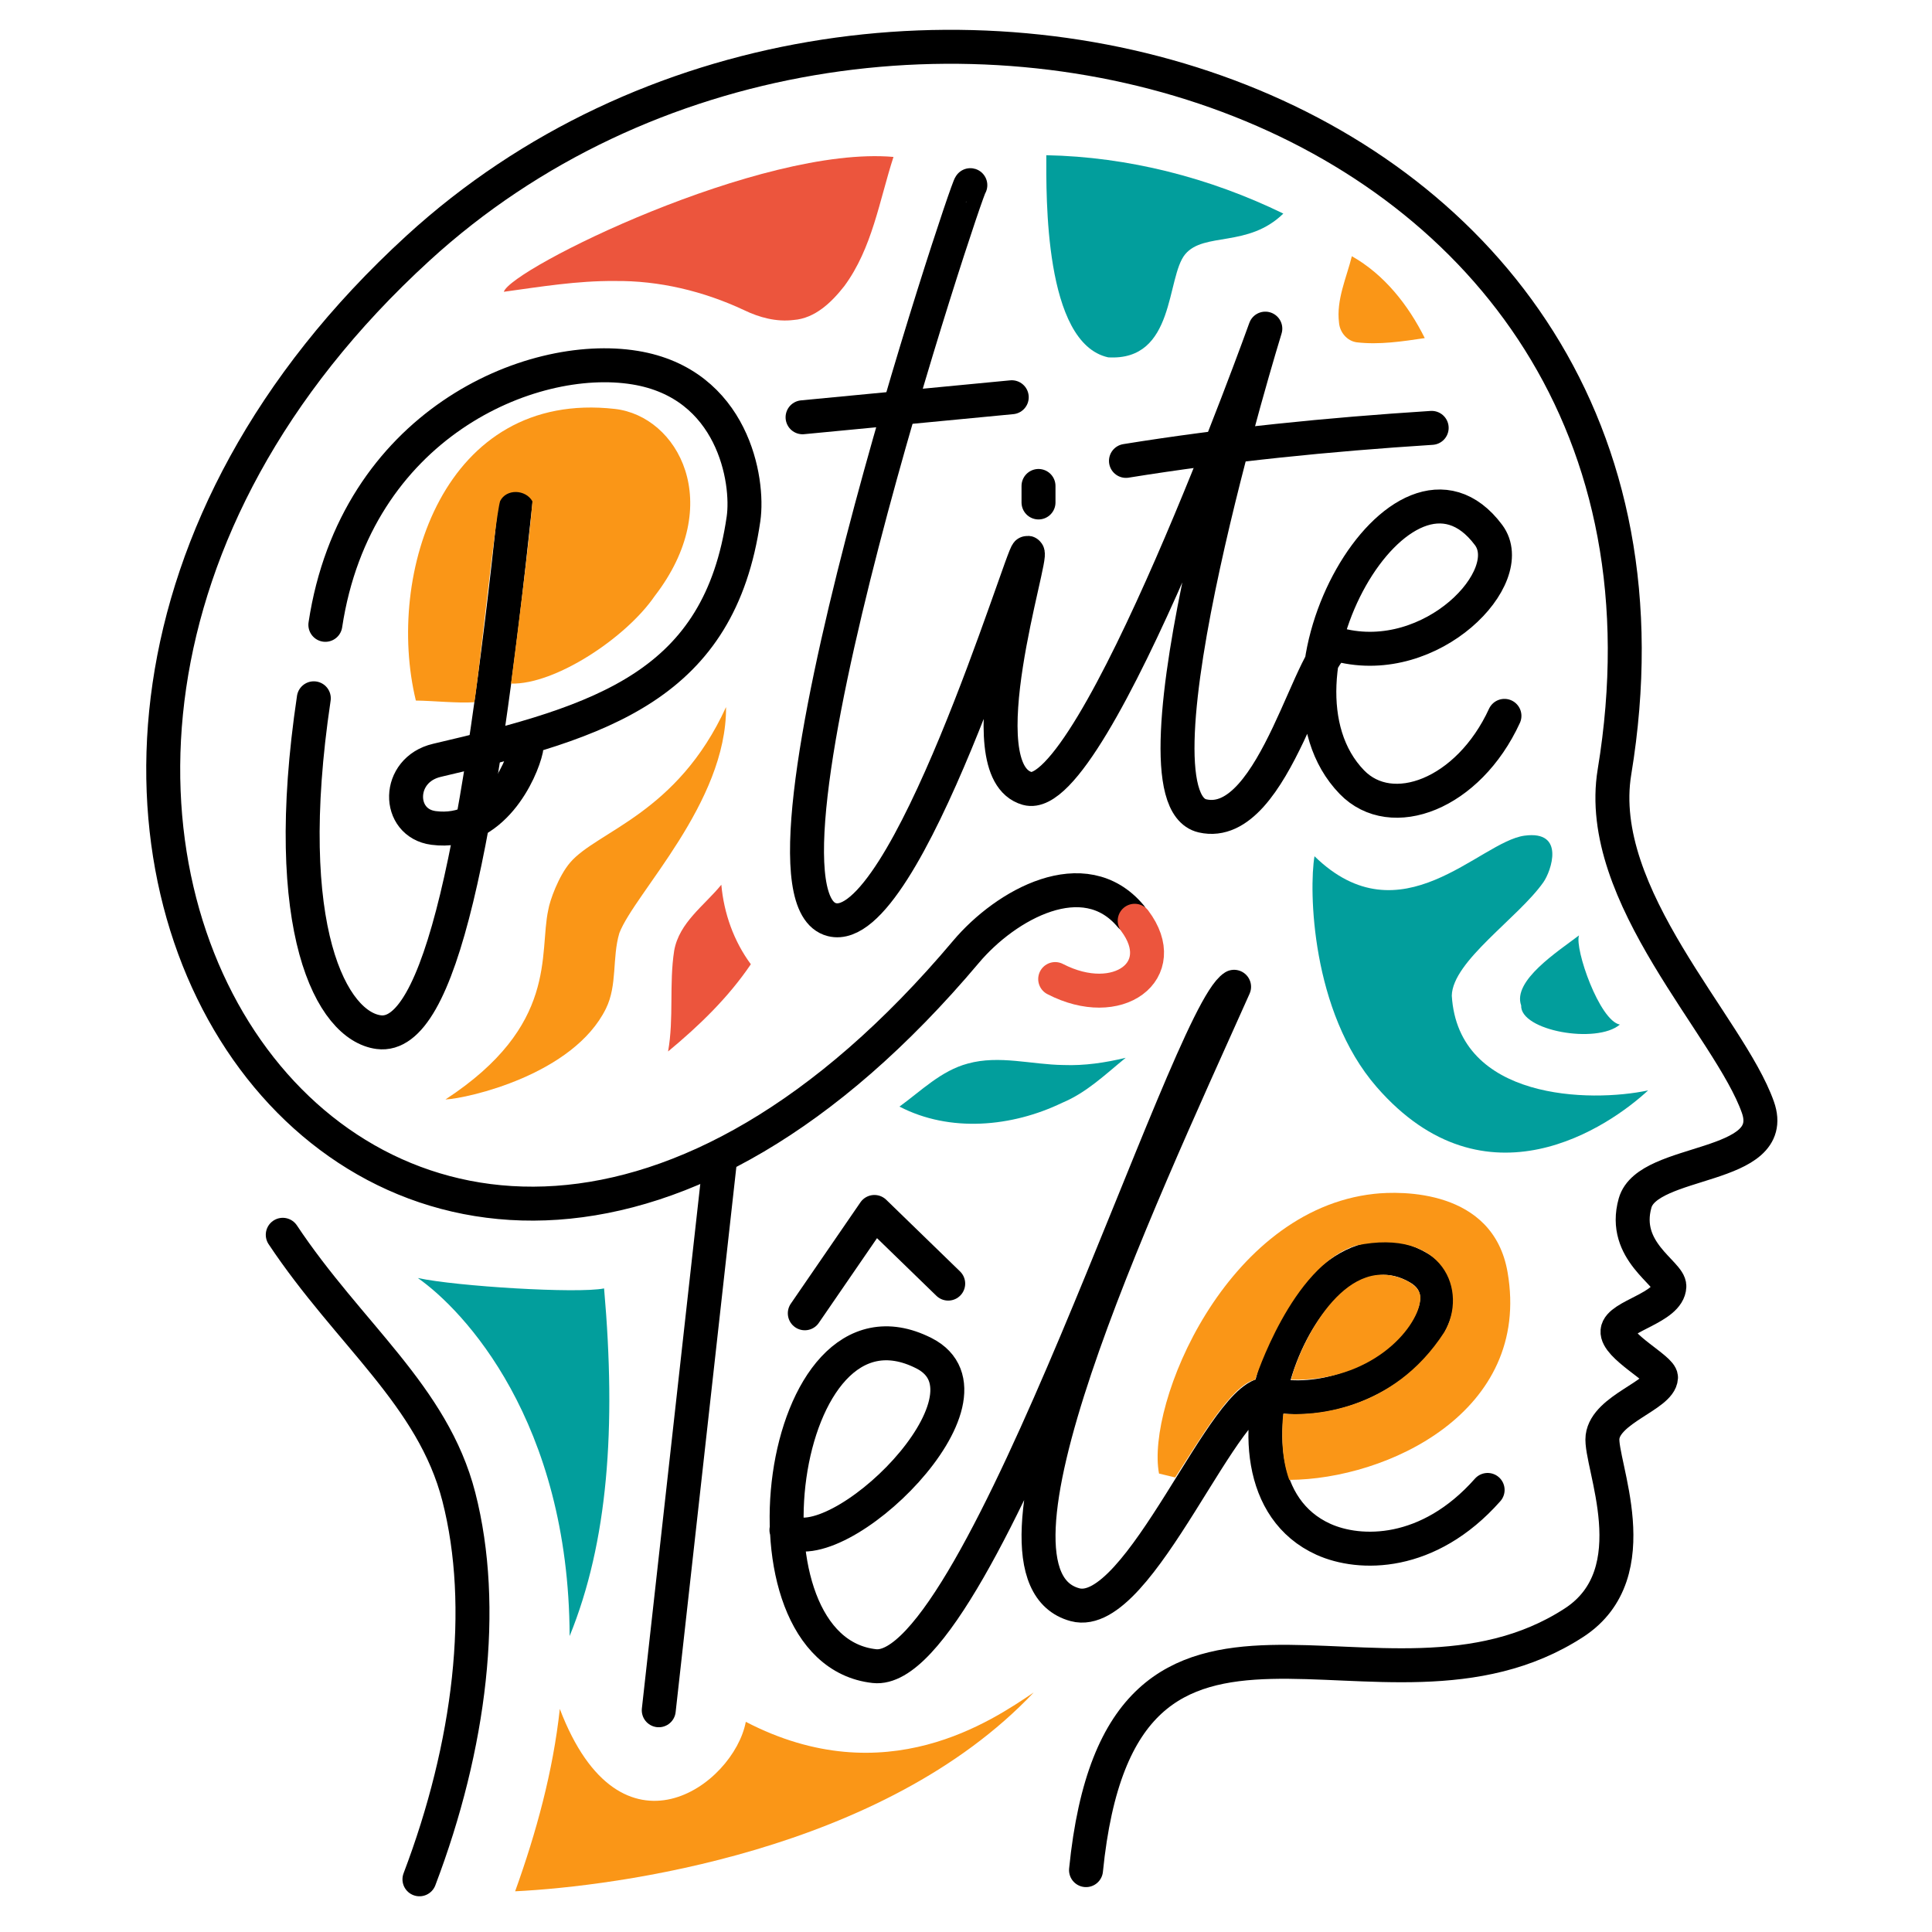 <?xml version="1.0" encoding="UTF-8" standalone="no"?>
<!DOCTYPE svg PUBLIC "-//W3C//DTD SVG 1.1//EN" "http://www.w3.org/Graphics/SVG/1.1/DTD/svg11.dtd">
<svg width="100%" height="100%" viewBox="0 0 1024 1024" version="1.1" xmlns="http://www.w3.org/2000/svg" xmlns:xlink="http://www.w3.org/1999/xlink" xml:space="preserve" xmlns:serif="http://www.serif.com/" style="fill-rule:evenodd;clip-rule:evenodd;stroke-linecap:round;stroke-linejoin:round;stroke-miterlimit:1.5;">
    <g id="Logo-Couleur" serif:id="Logo Couleur">
        <g id="_-000000ff" serif:id="#000000ff">
            <path id="C9" d="M514.298,98.139C512.692,97.724 387.652,473.949 440.938,487.435C480.199,497.371 542.025,292.694 544.558,292.97C548.193,293.365 510.83,408.463 544.491,417.911C579.672,427.787 670.643,174.182 670.643,174.182C670.643,174.182 594.09,422.522 637.359,432.431C676.232,441.333 695.636,338.208 709.955,341.854C758.954,354.333 805.481,305.66 788.978,283.568C743.724,222.987 664.095,360.398 716.516,414.541C737.566,436.283 778.225,421.063 797.388,379.423" style="fill:none;stroke:black;stroke-width:18px;"/>
            <path id="C7" d="M273.301,265.303C254.11,447.043 233.383,551.346 200.716,547.063C175.967,543.818 147.972,493.014 166.323,370.114" style="fill:none;stroke:black;stroke-width:18px;"/>
            <path id="C3" d="M416.825,810.923C443.33,829.22 535.127,740.219 489.671,717.216C411.594,677.704 386.657,874.581 463.458,883.076C519.943,889.324 628.573,539.068 654.09,523.018C601.059,641.401 510.686,834.562 569.762,850.524C604.231,859.838 649.932,734.357 672.913,739.109C729.035,750.713 784.24,691.462 752.279,672.203C693.141,636.569 632.329,784.59 701.426,815.854C720.672,824.563 757.06,825.192 788.47,789.7" style="fill:none;stroke:black;stroke-width:18px;"/>
            <path id="C2" d="M149.869,654.467C185.088,707.398 229.397,739.654 243.176,793.287C258.192,851.735 249.245,925.27 222.318,996.071" style="fill:none;stroke:black;stroke-width:18px;"/>
            <path id="C5" d="M381.693,614.304L349.155,906.478" style="fill:none;stroke:black;stroke-width:18px;"/>
            <path id="C4" d="M426.561,696.07L463.458,642.365L502.568,680.34" style="fill:none;stroke:black;stroke-width:18px;"/>
            <path id="C1" d="M575.613,991.206C594.201,805.341 732.061,926.572 834.287,860.033C874.874,833.615 847.687,775.352 849.378,761.594C851.195,746.802 879.912,739.555 880.364,730.117C880.582,725.556 856.574,713.514 857.314,705.461C858.053,697.408 884.38,693.204 884.802,681.798C885.062,674.758 859.416,663.169 866.631,637.615C873.388,613.68 943.433,620.204 931.735,586.903C916.782,544.335 844.884,474.769 855.707,409.135C916.044,43.231 461.032,-87.6 221.533,131.552C-98.433,424.336 212.216,860.319 512,504.484C533.141,479.391 574.642,456.24 599.217,485.491" style="fill:none;stroke:black;stroke-width:18px;"/>
            <path id="C8" d="M172.445,331.174C188.456,225.385 280.937,185.782 336.545,194.859C388.521,203.342 397.03,254.578 394.077,275.009C381.351,363.067 320.087,382.38 231.619,402.981C209.964,408.024 210.176,436.28 229.814,438.831C261.218,442.909 276.414,408.477 278.882,397.119" style="fill:none;stroke:black;stroke-width:18px;"/>
            <path id="C12" d="M425.378,221.166L536.246,210.548" style="fill:none;stroke:black;stroke-width:18px;"/>
            <path id="C11" d="M596.782,244.284C649.784,235.726 703.945,230.293 758.818,226.785" style="fill:none;stroke:black;stroke-width:18px;"/>
            <path id="C10" d="M550.43,266.315L550.43,257.572" style="fill:none;stroke:black;stroke-width:18px;"/>
        </g>
        <g id="_-029e9cff" serif:id="#029e9cff">
            <g transform="matrix(1.936,0,0,1.936,-493.216,-464.016)">
                <path d="M541.21,282.17C563.66,282.61 585.94,288.33 606.1,298.15C596.461,307.558 584.372,303.135 579.24,309.27C573.97,315.57 576.651,338.592 558.15,337.51C540.532,333.611 541.2,293.09 541.21,282.17Z" style="fill:rgb(2,158,156);fill-rule:nonzero;"/>
            </g>
            <g transform="matrix(1.936,0,0,1.936,-493.216,-464.016)">
                <path d="M614.63,474.09C638.28,497.175 659.766,470.131 672.11,468.46C683.428,466.928 679.39,478.23 677.31,481.19C670.448,490.956 652.392,502.823 652.22,512.27C653.976,540.929 690.166,541.558 705.96,538.2C695.447,547.976 661.527,571.554 631.67,537.29C613.648,516.608 613.1,483.11 614.63,474.09Z" style="fill:rgb(2,158,156);fill-rule:nonzero;"/>
            </g>
            <g transform="matrix(1.936,0,0,1.936,-493.216,-464.016)">
                <path d="M671.21,514.94C668.783,508.177 681.212,500.195 687.05,495.76C685.786,499.362 692.63,519.118 698.23,520.18C691.837,525.594 670.921,521.857 671.21,514.94Z" style="fill:rgb(2,158,156);fill-rule:nonzero;"/>
            </g>
            <g transform="matrix(1.936,0,0,1.936,-493.216,-464.016)">
                <path d="M545.94,531.25C551.67,531.47 557.38,530.61 562.94,529.27C557.44,533.76 552.22,538.83 545.55,541.59C531.84,548.22 514.83,549.81 501.01,542.63C506.96,538.32 512.42,532.79 519.72,530.85C528.35,528.46 537.21,531.16 545.94,531.25Z" style="fill:rgb(2,158,156);fill-rule:nonzero;"/>
            </g>
            <g transform="matrix(1.936,0,0,1.936,-493.216,-464.016)">
                <path d="M369.15,589.56C379.745,591.848 412.862,593.873 420.14,592.41C423.504,630.593 421.189,661.851 410.71,687.58C410.494,628.694 381.675,598.326 369.15,589.56Z" style="fill:rgb(2,158,156);fill-rule:nonzero;"/>
            </g>
        </g>
        <g id="_-ec553dff" serif:id="#ec553dff">
            <g transform="matrix(1.936,0,0,1.936,-493.216,-464.016)">
                <path d="M392.69,319.56C394.65,313.242 463.049,279.463 499.37,282.64C495.49,294.62 493.56,307.64 485.9,318.01C482.44,322.42 477.92,326.84 472.02,327.28C467.32,327.86 462.66,326.61 458.46,324.58C447.4,319.4 435.21,316.45 422.97,316.61C412.8,316.52 402.74,318.18 392.69,319.56Z" style="fill:rgb(236,85,61);fill-rule:nonzero;"/>
            </g>
            <g transform="matrix(1.936,0,0,1.936,-493.216,-464.016)">
                <path d="M439.33,499.95C440.7,492.21 447.59,487.61 452.24,481.89C452.95,489.72 455.63,497.32 460.32,503.66C454.12,512.82 446.14,520.51 437.66,527.54C439.29,518.41 437.91,509.07 439.33,499.95Z" style="fill:rgb(236,85,61);fill-rule:nonzero;"/>
            </g>
            <path d="M601.409,488.025C621.343,514.525 592.483,536.108 559.271,518.922" style="fill:none;stroke:rgb(236,85,61);stroke-width:18px;"/>
        </g>
        <g id="_-fa9617ff" serif:id="#fa9617ff">
            <g transform="matrix(1.936,0,0,1.936,-493.216,-464.016)">
                <path d="M624.86,309.82C633.76,314.86 640.32,323.2 644.82,332.24C638.66,333.15 632.4,334.12 626.17,333.39C623.54,333.02 621.56,330.64 621.35,328.05C620.56,321.75 623.37,315.8 624.86,309.82Z" style="fill:rgb(250,150,23);fill-rule:nonzero;"/>
            </g>
            <g transform="matrix(1.936,0,0,1.936,-493.216,-464.016)">
                <path d="M368.61,431.47C360.213,396.838 376.287,346.348 423.08,351.63C440.4,353.585 453.544,377.54 433.98,402.88C426.114,414.335 406.695,427.165 394.664,426.824C396.049,416.325 399.961,385.381 400.52,376.92C398.69,373.67 393.41,373.4 391.68,376.86C390.258,381.618 385.361,429.343 384.589,431.932C379.919,432.232 373.28,431.52 368.61,431.47Z" style="fill:rgb(250,150,23);fill-rule:nonzero;"/>
            </g>
            <g transform="matrix(1.936,0,0,1.936,-493.216,-464.016)">
                <path d="M410.83,475.84C418.203,467.192 440.154,462.519 453.53,433.25C453.73,459.485 428.485,484.232 424.32,495.13C422.31,501.86 423.82,509.36 420.65,515.8C411.75,533.881 382.79,540.4 376.71,540.68C407.748,520.401 402.239,500.776 404.86,488.78C405.265,486.243 407.69,479.523 410.83,475.84Z" style="fill:rgb(250,150,23);fill-rule:nonzero;"/>
            </g>
            <g transform="matrix(1.936,0,0,1.936,-493.216,-464.016)">
                <path d="M572.063,643.095C568.495,624.108 590.3,570.987 630.96,566.52C638.192,565.726 663.53,565.115 667.49,587.97C674.126,626.274 634.399,644.692 607.72,644.827C605.65,639.127 605.542,632.525 606.055,626.713C613.815,627.315 635.996,626.304 650.184,604.345C656.667,593.362 650.099,575.623 625.925,580.683C608.377,586.264 598.38,617.414 598.38,617.414C591.83,618.785 583.069,634.086 576.493,644.163C575.103,643.853 573.433,643.395 572.063,643.095Z" style="fill:rgb(250,150,23);fill-rule:nonzero;"/>
            </g>
            <g transform="matrix(1.936,0,0,1.936,-493.216,-464.016)">
                <path d="M608.211,617.394C610.368,608.66 621.496,584.751 636.99,589.193C640.662,590.246 644.251,592.394 643.551,595.864C642.591,603.614 630.023,618.021 608.211,617.394Z" style="fill:rgb(250,150,23);fill-rule:nonzero;"/>
            </g>
            <g transform="matrix(1.936,0,0,1.936,-493.216,-464.016)">
                <path d="M458.94,711.06C497.27,730.977 526.56,710.55 537.76,703.03C496.598,746.569 423.254,756.107 395.79,757.46C401.6,741.3 406.16,724.64 408.02,707.53C424.654,751.196 455.685,728.35 458.94,711.06Z" style="fill:rgb(250,150,23);fill-rule:nonzero;"/>
            </g>
        </g>
    </g>
</svg>
